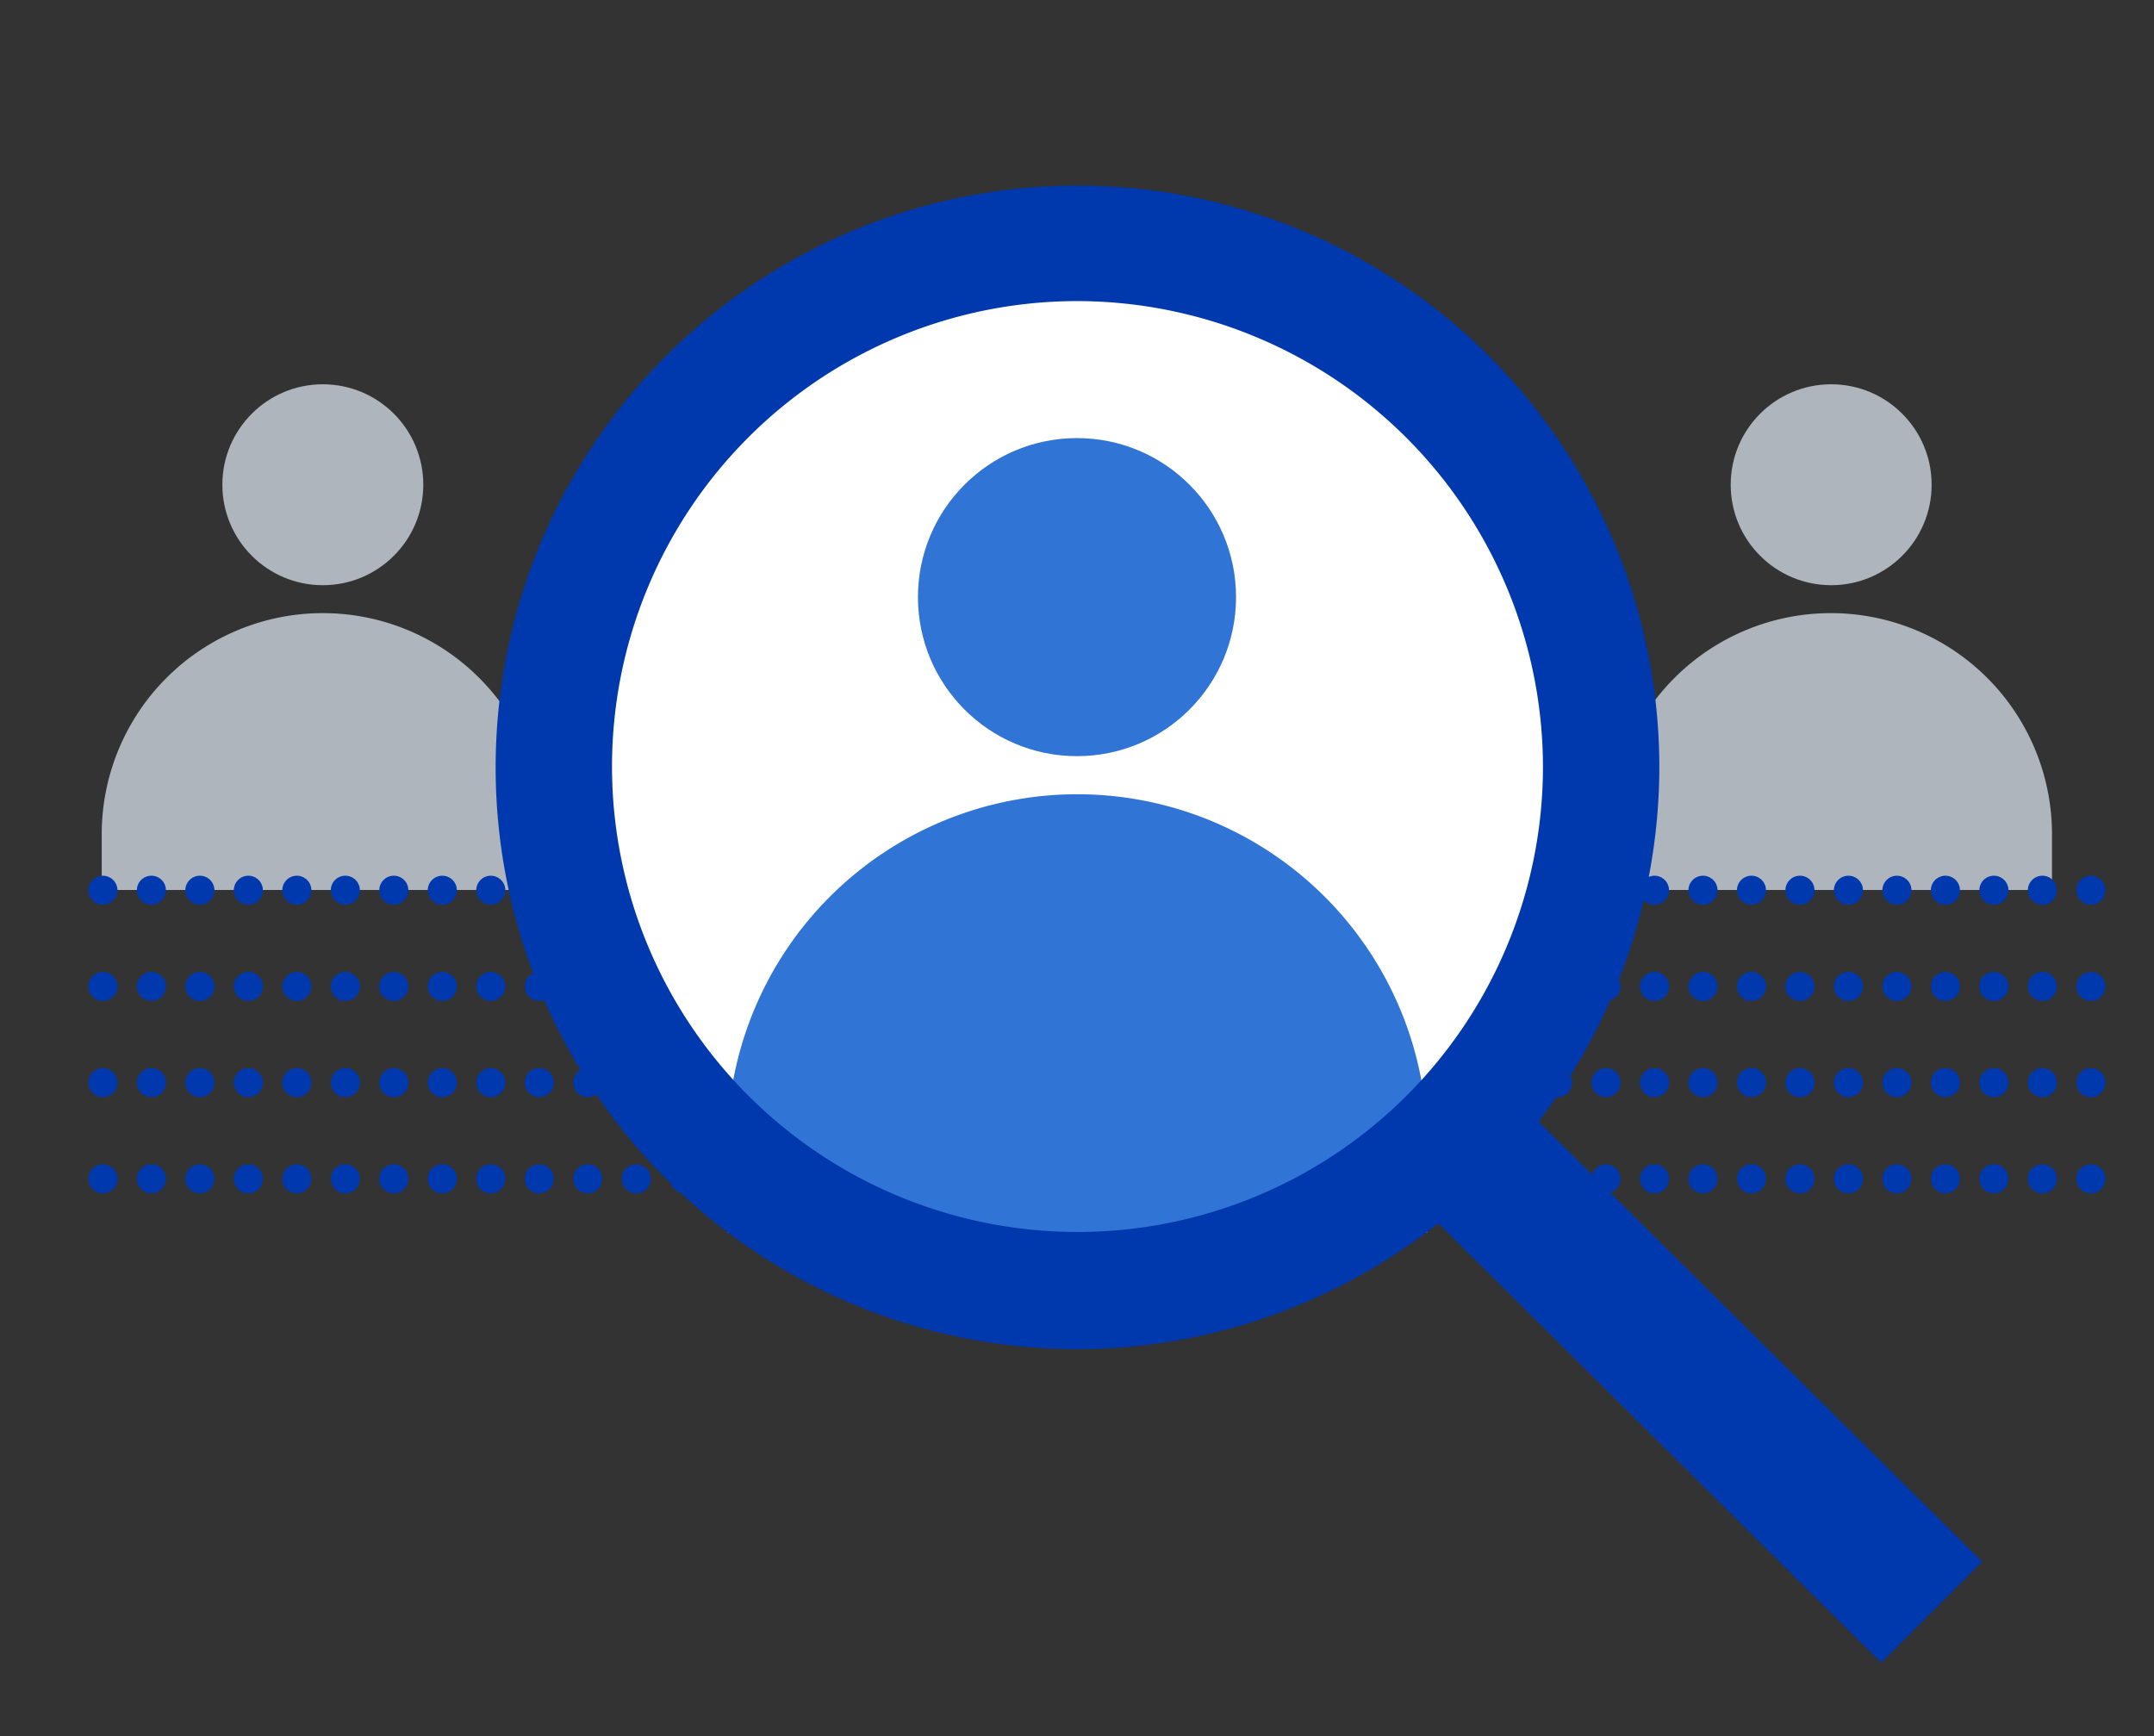 <?xml version="1.0" encoding="UTF-8"?> <svg xmlns="http://www.w3.org/2000/svg" id="Layer_1" data-name="Layer 1" viewBox="0 0 222.12 179.07"><rect x="0" y="0" width="222.12" height="179.07" fill="#333333" stroke="none"/> <defs> <style>.cls-1{fill:#afb5bc;}.cls-2{fill:none;stroke:#0038ad;stroke-linecap:round;stroke-linejoin:round;stroke-width:3px;stroke-dasharray:0 5;}.cls-3{fill:#fff;}.cls-4{fill:#3074d6;}.cls-5{fill:#0038ad;}</style> </defs> <title>Stra-tical_Icons</title> <path class="cls-1" d="M188.83,63.23A22.8,22.8,0,0,0,166,86v5.78h45.6V86A22.8,22.8,0,0,0,188.83,63.23Z"></path> <circle class="cls-1" cx="188.83" cy="49.99" r="10.36"></circle> <path class="cls-1" d="M33.29,63.23A22.8,22.8,0,0,0,10.49,86v5.78h45.6V86A22.8,22.8,0,0,0,33.29,63.23Z"></path> <circle class="cls-1" cx="33.29" cy="49.99" r="10.36"></circle> <line class="cls-2" x1="215.61" y1="91.81" x2="6.51" y2="91.81"></line> <line class="cls-2" x1="215.61" y1="101.73" x2="6.51" y2="101.73"></line> <line class="cls-2" x1="215.61" y1="111.65" x2="6.51" y2="111.65"></line> <line class="cls-2" x1="215.61" y1="121.57" x2="6.51" y2="121.57"></line> <ellipse class="cls-3" cx="110.3" cy="79.1" rx="53.46" ry="55.09"></ellipse> <path class="cls-4" d="M111.06,81.91A36.09,36.09,0,0,0,75,118v9.14h72.18V118A36.09,36.09,0,0,0,111.06,81.91Z"></path> <circle class="cls-4" cx="111.06" cy="61.58" r="16.4"></circle> <polygon class="cls-5" points="193.98 171.47 145.6 123.46 156.02 113.05 204.4 161.05 193.98 171.47"></polygon> <path class="cls-5" d="M111.06,139.14a60,60,0,1,1,60.05-60A60.11,60.11,0,0,1,111.06,139.14Zm0-108.09A48,48,0,1,0,159.11,79.1,48.1,48.1,0,0,0,111.06,31.05Z"></path> </svg> 